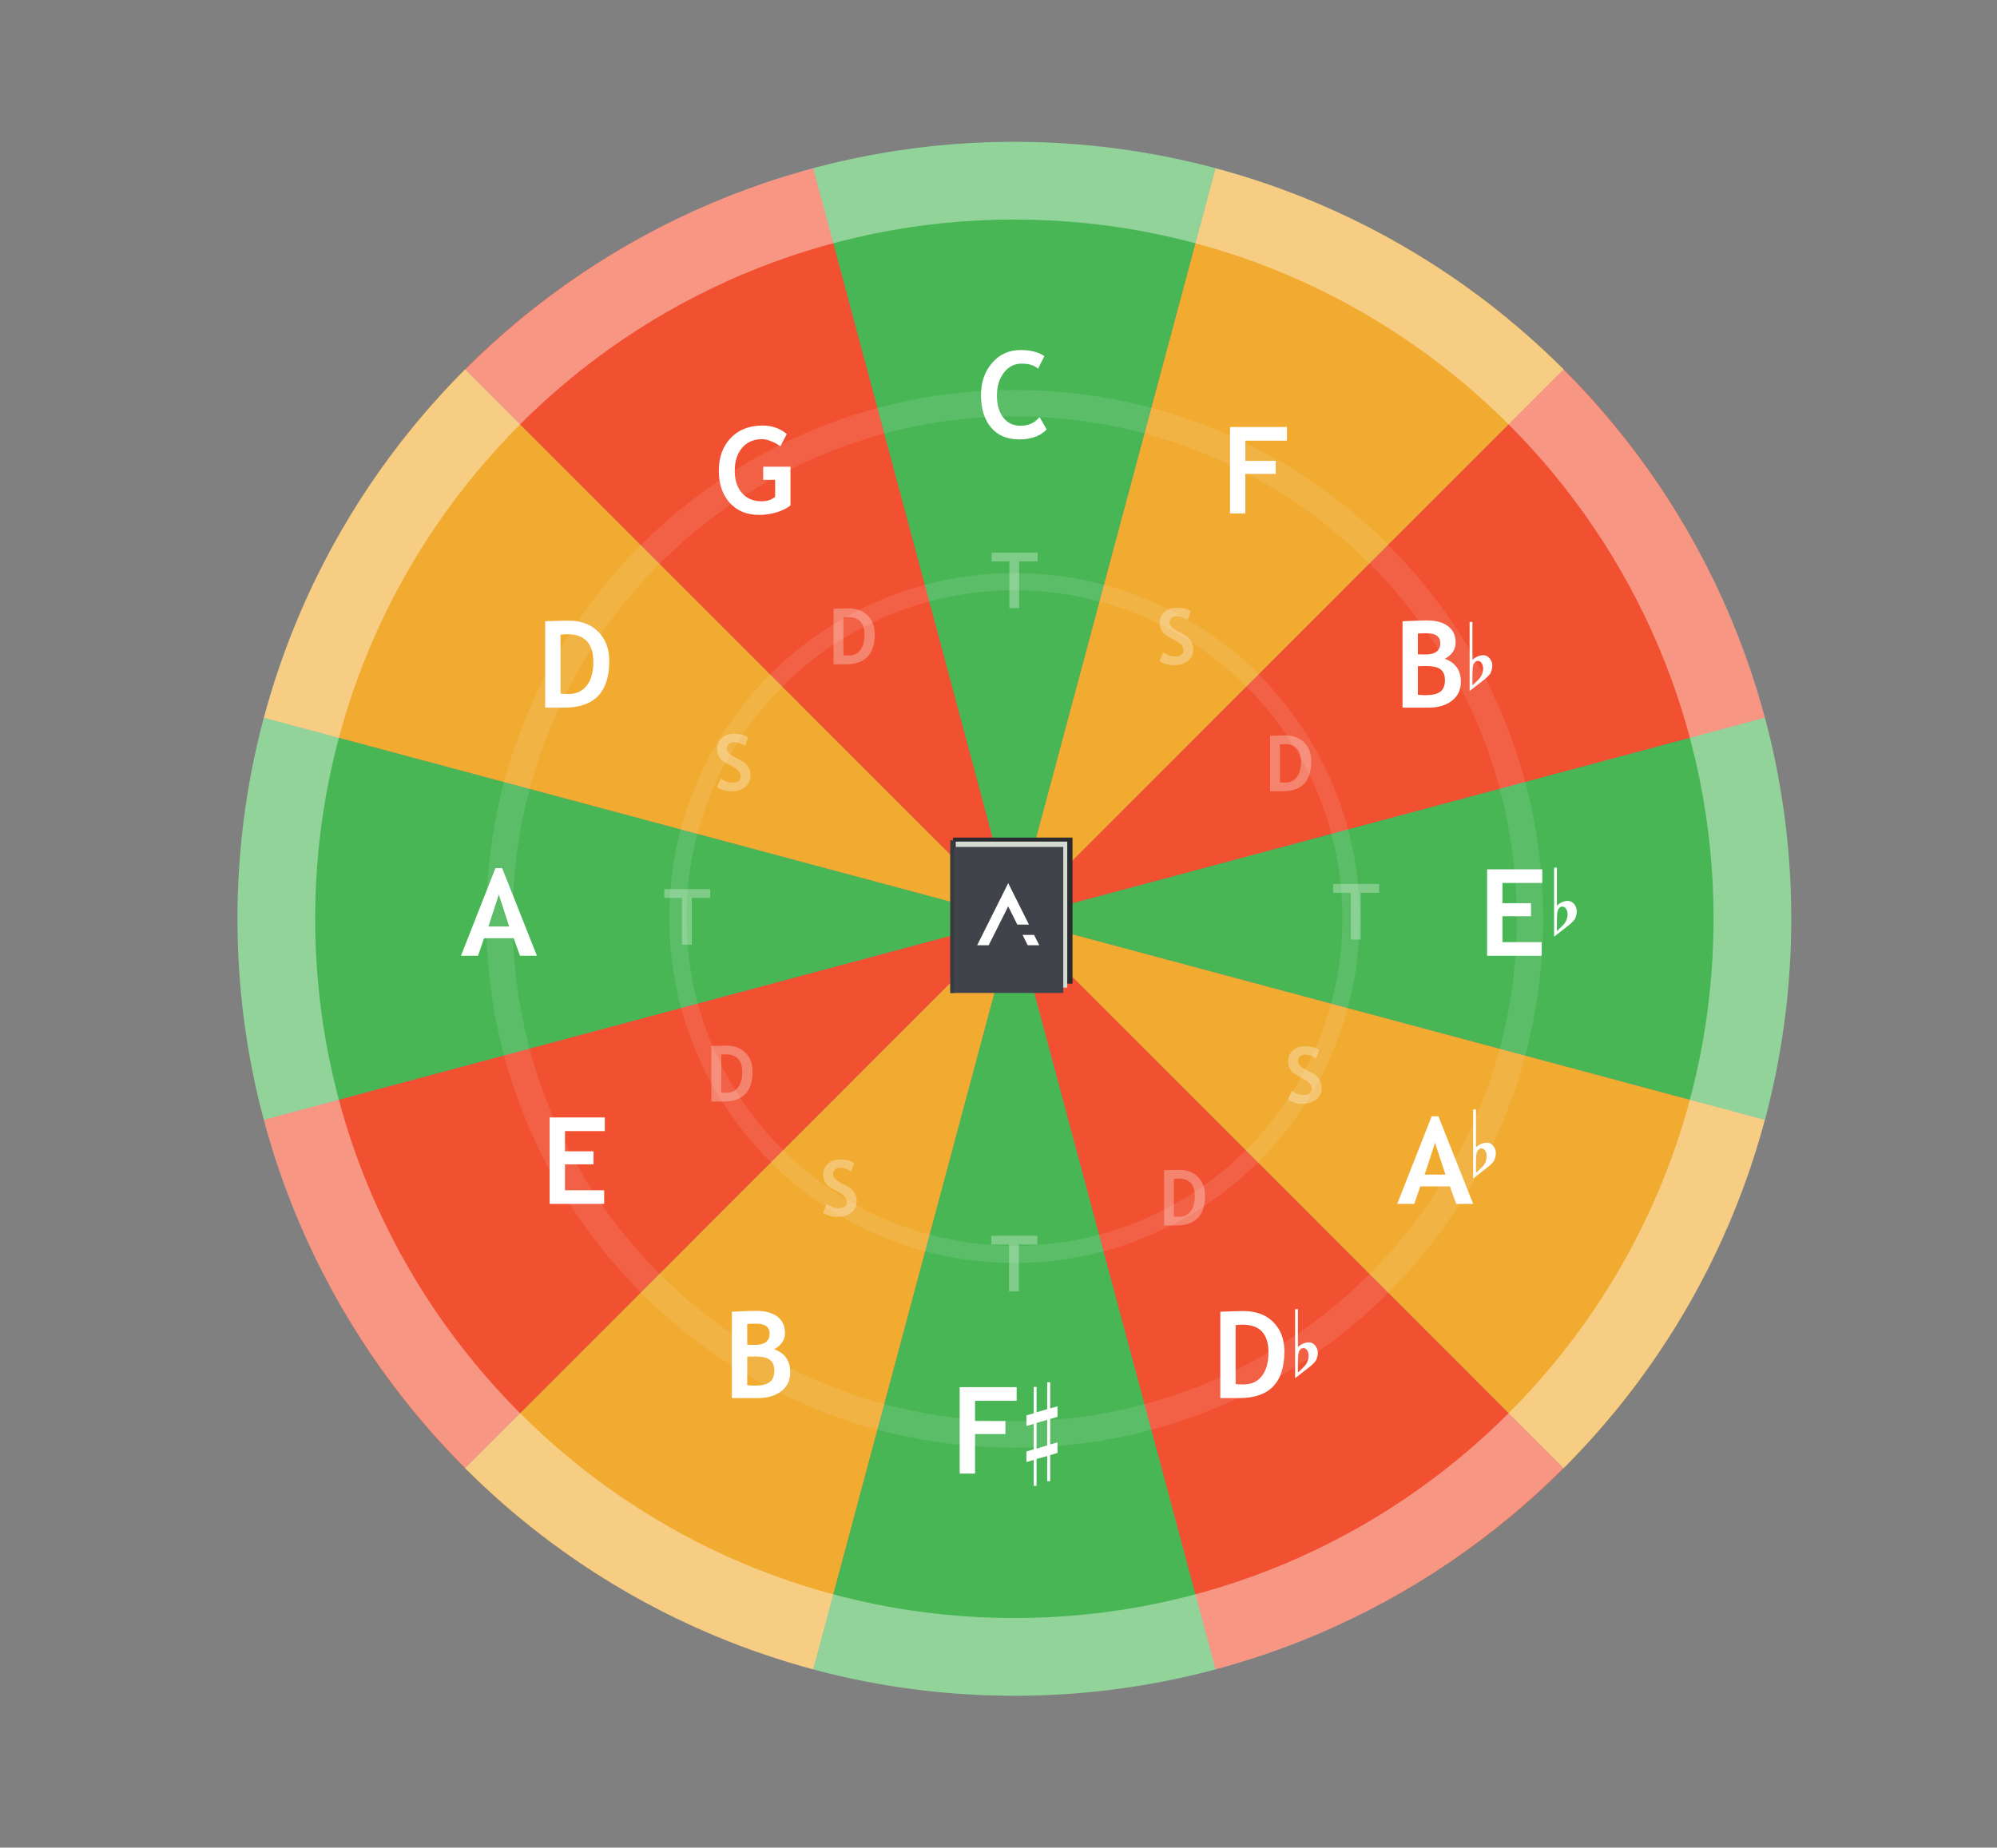 <?xml version="1.0" encoding="UTF-8" standalone="no"?>
<!DOCTYPE svg PUBLIC "-//W3C//DTD SVG 1.1//EN" "http://www.w3.org/Graphics/SVG/1.1/DTD/svg11.dtd">
<svg width="1850.0px" height="1712.0px" viewBox="0 0 1850 1712" version="1.1" xmlns="http://www.w3.org/2000/svg" xmlns:xlink="http://www.w3.org/1999/xlink" xml:space="preserve" style="fill-rule:evenodd;clip-rule:evenodd;stroke-linejoin:round;stroke-miterlimit:1.414;">
    <rect x="0" y="0" width="1850" height="1712" fill="#808080" stroke="none"/>
    <g transform="matrix(1,0,0,1,-201.408,-6612.24)">
        <g id="axis.-4th" transform="matrix(0.934,0,0,0.864,201.408,6612.24)">
            <rect x="0" y="0" width="1980" height="1980" style="fill:none;"/>
            <g id="Db域" transform="matrix(-1.204,0,-0,1.356,2059.6,-292.67)">
                <path d="M422.452,1377.02C501.89,1453.29 600.84,1508.14 709.356,1536.06L875,942.5L422.452,1377.02Z" style="fill:rgb(241,80,49);"/>
            </g>
            <g id="Eb域" transform="matrix(-1.204,0,-0,1.356,2059.6,-292.67)">
                <path d="M256.807,783.456C242.332,835.328 235,888.798 235,942.5C235,996.202 242.332,1049.67 256.807,1101.54L875,942.5L256.807,783.456Z" style="fill:rgb(73,182,86);"/>
            </g>
            <g id="F域" transform="matrix(-1.204,0,-0,1.356,2059.6,-292.67)">
                <path d="M709.356,348.939C600.84,376.857 501.89,431.709 422.452,507.983L875,942.5L709.356,348.939Z" style="fill:rgb(241,171,49);"/>
            </g>
            <g id="G域" transform="matrix(-1.204,0,-0,1.356,2059.6,-292.67)">
                <path d="M1327.55,507.983C1248.11,431.709 1149.16,376.857 1040.64,348.939L875,942.5L1327.55,507.983Z" style="fill:rgb(241,80,49);"/>
            </g>
            <g id="A域" transform="matrix(-1.204,0,-0,1.356,2059.6,-292.67)">
                <path d="M1493.19,1101.54C1507.67,1049.67 1515,996.202 1515,942.5C1515,888.798 1507.67,835.328 1493.19,783.456L875,942.5L1493.19,1101.54Z" style="fill:rgb(73,182,86);"/>
            </g>
            <g id="B域" transform="matrix(-1.204,0,-0,1.356,2059.6,-292.67)">
                <path d="M1040.64,1536.06C1149.16,1508.14 1248.11,1453.29 1327.55,1377.02L875,942.5L1040.64,1536.06Z" style="fill:rgb(241,171,49);"/>
            </g>
            <g id="Ab域" transform="matrix(-1.204,0,-0,1.356,2059.6,-292.67)">
                <path d="M256.807,1101.54C285.884,1205.74 343.013,1300.74 422.452,1377.02L875,942.5L256.807,1101.54Z" style="fill:rgb(241,171,49);"/>
            </g>
            <g id="Bb域" transform="matrix(-1.204,0,-0,1.356,2059.6,-292.67)">
                <path d="M422.452,507.983C343.013,584.257 285.884,679.264 256.807,783.456L875,942.5L422.452,507.983Z" style="fill:rgb(241,80,49);"/>
            </g>
            <g id="C域" transform="matrix(-1.204,0,-0,1.356,2059.6,-292.67)">
                <path d="M1040.64,348.939C986.62,335.039 930.93,328 875,328C819.07,328 763.38,335.039 709.356,348.939L875,942.5L1040.64,348.939Z" style="fill:rgb(73,182,86);"/>
            </g>
            <g id="D域" transform="matrix(-1.204,0,-0,1.356,2059.6,-292.67)">
                <path d="M1493.19,783.456C1464.12,679.264 1406.99,584.257 1327.55,507.983L875,942.5L1493.19,783.456Z" style="fill:rgb(241,171,49);"/>
            </g>
            <g id="E域" transform="matrix(-1.204,0,-0,1.356,2059.6,-292.67)">
                <path d="M1327.55,1377.02C1406.99,1300.74 1464.12,1205.74 1493.19,1101.54L875,942.5L1327.55,1377.02Z" style="fill:rgb(241,80,49);"/>
            </g>
            <g id="F.23.域" transform="matrix(-1.204,0,-0,1.356,2059.6,-292.67)">
                <path d="M709.356,1536.06C763.38,1549.96 819.07,1557 875,1557C930.93,1557 986.62,1549.96 1040.64,1536.06L875,942.5L709.356,1536.06Z" style="fill:rgb(73,182,86);"/>
            </g>
            <g id="C" transform="matrix(-1.204,0,-0,1.356,2059.6,-292.67)">
                <path d="M875,328C1228.23,328 1515,603.348 1515,942.5C1515,1281.65 1228.23,1557 875,1557C521.774,1557 235,1281.65 235,942.5C235,603.348 521.774,328 875,328ZM875,389.45C1192.9,389.45 1451,637.263 1451,942.5C1451,1247.74 1192.9,1495.55 875,1495.55C557.097,1495.55 299,1247.74 299,942.5C299,637.263 557.097,389.45 875,389.45Z" style="fill:white;fill-opacity:0.4;"/>
            </g>
            <g id="C1" transform="matrix(-0.819,0,-0,0.923,1723.05,115.474)">
                <path d="M875,328C1228.23,328 1515,603.348 1515,942.5C1515,1281.65 1228.23,1557 875,1557C521.774,1557 235,1281.65 235,942.5C235,603.348 521.774,328 875,328ZM875,358.725C1210.56,358.725 1483,620.306 1483,942.5C1483,1264.69 1210.56,1526.28 875,1526.28C539.436,1526.28 267,1264.69 267,942.5C267,620.306 539.436,358.725 875,358.725Z" style="fill:white;fill-opacity:0.1;"/>
            </g>
            <g id="C2" transform="matrix(-0.535,0,-0,0.602,1474.3,417.145)">
                <path d="M875,328C1228.23,328 1515,603.348 1515,942.5C1515,1281.65 1228.23,1557 875,1557C521.774,1557 235,1281.65 235,942.5C235,603.348 521.774,328 875,328ZM875,358.725C1210.56,358.725 1483,620.306 1483,942.5C1483,1264.69 1210.56,1526.28 875,1526.28C539.436,1526.28 267,1264.69 267,942.5C267,620.306 539.436,358.725 875,358.725Z" style="fill:white;fill-opacity:0.1;"/>
            </g>
            <g transform="matrix(-1.07,0,-0,1.052,2081.68,-102.564)">
                <g transform="matrix(-2.652,0,0,2.917,1286.52,-120.471)">
                    <path d="M107.752,270.91L107.752,287.269L104.306,287.269L104.306,270.91L98.128,270.91L98.128,267.848L114.208,267.848L114.208,270.91L107.752,270.91Z" style="fill:white;fill-opacity:0.3;fill-rule:nonzero;"/>
                </g>
                <g transform="matrix(-2.652,0,0,2.917,1436.52,-63.27)">
                    <path d="M103.742,287.269L99.434,287.269L99.434,267.861C102.182,267.764 103.91,267.715 104.617,267.715C107.445,267.715 109.688,268.544 111.345,270.201C113.002,271.858 113.831,274.056 113.831,276.796C113.831,283.778 110.468,287.269 103.742,287.269ZM102.881,270.87L102.881,284.127C103.437,284.18 104.038,284.206 104.684,284.206C106.425,284.206 107.788,283.574 108.773,282.311C109.759,281.047 110.251,279.279 110.251,277.008C110.251,272.854 108.32,270.777 104.458,270.777C104.087,270.777 103.561,270.808 102.881,270.87Z" style="fill:white;fill-opacity:0.3;fill-rule:nonzero;"/>
                </g>
                <g transform="matrix(-2.652,0,0,2.917,1136.56,-63.27)">
                    <path d="M100.289,286.195L101.562,283.106C102.923,284.06 104.262,284.538 105.578,284.538C107.602,284.538 108.614,283.831 108.614,282.417C108.614,281.754 108.375,281.122 107.898,280.521C107.421,279.92 106.438,279.246 104.949,278.499C103.46,277.753 102.456,277.138 101.939,276.657C101.422,276.175 101.025,275.603 100.746,274.94C100.468,274.277 100.329,273.544 100.329,272.739C100.329,271.237 100.879,269.991 101.979,269.001C103.08,268.011 104.491,267.516 106.215,267.516C108.459,267.516 110.108,267.936 111.159,268.776L110.112,271.745C108.901,270.879 107.624,270.446 106.281,270.446C105.486,270.446 104.869,270.656 104.432,271.076C103.994,271.495 103.775,272.041 103.775,272.713C103.775,273.826 105.008,274.984 107.474,276.186C108.773,276.822 109.71,277.408 110.284,277.943C110.859,278.477 111.296,279.1 111.597,279.812C111.897,280.523 112.048,281.316 112.048,282.191C112.048,283.764 111.427,285.059 110.185,286.075C108.943,287.092 107.28,287.6 105.194,287.6C103.382,287.6 101.747,287.132 100.289,286.195Z" style="fill:white;fill-opacity:0.3;fill-rule:nonzero;"/>
                </g>
                <g transform="matrix(-2.652,0,0,2.917,1546.91,65.259)">
                    <path d="M100.289,286.195L101.562,283.106C102.923,284.06 104.262,284.538 105.578,284.538C107.602,284.538 108.614,283.831 108.614,282.417C108.614,281.754 108.375,281.122 107.898,280.521C107.421,279.92 106.438,279.246 104.949,278.499C103.46,277.753 102.456,277.138 101.939,276.657C101.422,276.175 101.025,275.603 100.746,274.94C100.468,274.277 100.329,273.544 100.329,272.739C100.329,271.237 100.879,269.991 101.979,269.001C103.08,268.011 104.491,267.516 106.215,267.516C108.459,267.516 110.108,267.936 111.159,268.776L110.112,271.745C108.901,270.879 107.624,270.446 106.281,270.446C105.486,270.446 104.869,270.656 104.432,271.076C103.994,271.495 103.775,272.041 103.775,272.713C103.775,273.826 105.008,274.984 107.474,276.186C108.773,276.822 109.71,277.408 110.284,277.943C110.859,278.477 111.296,279.1 111.597,279.812C111.897,280.523 112.048,281.316 112.048,282.191C112.048,283.764 111.427,285.059 110.185,286.075C108.943,287.092 107.28,287.6 105.194,287.6C103.382,287.6 101.747,287.132 100.289,286.195Z" style="fill:white;fill-opacity:0.3;fill-rule:nonzero;"/>
                </g>
                <g transform="matrix(-2.652,0,0,2.917,1031.88,66.226)">
                    <path d="M103.742,287.269L99.434,287.269L99.434,267.861C102.182,267.764 103.91,267.715 104.617,267.715C107.445,267.715 109.688,268.544 111.345,270.201C113.002,271.858 113.831,274.056 113.831,276.796C113.831,283.778 110.468,287.269 103.742,287.269ZM102.881,270.87L102.881,284.127C103.437,284.18 104.038,284.206 104.684,284.206C106.425,284.206 107.788,283.574 108.773,282.311C109.759,281.047 110.251,279.279 110.251,277.008C110.251,272.854 108.32,270.777 104.458,270.777C104.087,270.777 103.561,270.808 102.881,270.87Z" style="fill:white;fill-opacity:0.3;fill-rule:nonzero;"/>
                </g>
                <g transform="matrix(-2.652,0,0,2.917,1590,222.609)">
                    <path d="M107.752,270.91L107.752,287.269L104.306,287.269L104.306,270.91L98.128,270.91L98.128,267.848L114.208,267.848L114.208,270.91L107.752,270.91Z" style="fill:white;fill-opacity:0.3;fill-rule:nonzero;"/>
                </g>
                <g transform="matrix(-2.652,0,0,2.917,969.963,217.385)">
                    <path d="M107.752,270.91L107.752,287.269L104.306,287.269L104.306,270.91L98.128,270.91L98.128,267.848L114.208,267.848L114.208,270.91L107.752,270.91Z" style="fill:white;fill-opacity:0.3;fill-rule:nonzero;"/>
                </g>
                <g transform="matrix(-2.652,0,0,2.917,1549.8,382.499)">
                    <path d="M103.742,287.269L99.434,287.269L99.434,267.861C102.182,267.764 103.91,267.715 104.617,267.715C107.445,267.715 109.688,268.544 111.345,270.201C113.002,271.858 113.831,274.056 113.831,276.796C113.831,283.778 110.468,287.269 103.742,287.269ZM102.881,270.87L102.881,284.127C103.437,284.18 104.038,284.206 104.684,284.206C106.425,284.206 107.788,283.574 108.773,282.311C109.759,281.047 110.251,279.279 110.251,277.008C110.251,272.854 108.32,270.777 104.458,270.777C104.087,270.777 103.561,270.808 102.881,270.87Z" style="fill:white;fill-opacity:0.3;fill-rule:nonzero;"/>
                </g>
                <g transform="matrix(-2.652,0,0,2.917,1017.52,383.784)">
                    <path d="M100.289,286.195L101.562,283.106C102.923,284.06 104.262,284.538 105.578,284.538C107.602,284.538 108.614,283.831 108.614,282.417C108.614,281.754 108.375,281.122 107.898,280.521C107.421,279.92 106.438,279.246 104.949,278.499C103.46,277.753 102.456,277.138 101.939,276.657C101.422,276.175 101.025,275.603 100.746,274.94C100.468,274.277 100.329,273.544 100.329,272.739C100.329,271.237 100.879,269.991 101.979,269.001C103.08,268.011 104.491,267.516 106.215,267.516C108.459,267.516 110.108,267.936 111.159,268.776L110.112,271.745C108.901,270.879 107.624,270.446 106.281,270.446C105.486,270.446 104.869,270.656 104.432,271.076C103.994,271.495 103.775,272.041 103.775,272.713C103.775,273.826 105.008,274.984 107.474,276.186C108.773,276.822 109.71,277.408 110.284,277.943C110.859,278.477 111.296,279.1 111.597,279.812C111.897,280.523 112.048,281.316 112.048,282.191C112.048,283.764 111.427,285.059 110.185,286.075C108.943,287.092 107.28,287.6 105.194,287.6C103.382,287.6 101.747,287.132 100.289,286.195Z" style="fill:white;fill-opacity:0.3;fill-rule:nonzero;"/>
                </g>
                <g transform="matrix(-2.652,0,0,2.917,1448.51,499.159)">
                    <path d="M100.289,286.195L101.562,283.106C102.923,284.06 104.262,284.538 105.578,284.538C107.602,284.538 108.614,283.831 108.614,282.417C108.614,281.754 108.375,281.122 107.898,280.521C107.421,279.92 106.438,279.246 104.949,278.499C103.46,277.753 102.456,277.138 101.939,276.657C101.422,276.175 101.025,275.603 100.746,274.94C100.468,274.277 100.329,273.544 100.329,272.739C100.329,271.237 100.879,269.991 101.979,269.001C103.08,268.011 104.491,267.516 106.215,267.516C108.459,267.516 110.108,267.936 111.159,268.776L110.112,271.745C108.901,270.879 107.624,270.446 106.281,270.446C105.486,270.446 104.869,270.656 104.432,271.076C103.994,271.495 103.775,272.041 103.775,272.713C103.775,273.826 105.008,274.984 107.474,276.186C108.773,276.822 109.71,277.408 110.284,277.943C110.859,278.477 111.296,279.1 111.597,279.812C111.897,280.523 112.048,281.316 112.048,282.191C112.048,283.764 111.427,285.059 110.185,286.075C108.943,287.092 107.28,287.6 105.194,287.6C103.382,287.6 101.747,287.132 100.289,286.195Z" style="fill:white;fill-opacity:0.3;fill-rule:nonzero;"/>
                </g>
                <g transform="matrix(-1.695,0,0,1.864,1014.96,811.294)">
                    <path d="M94.321,287.269L87.619,287.269L87.619,257.079C91.895,256.928 94.583,256.852 95.682,256.852C100.082,256.852 103.57,258.141 106.148,260.719C108.725,263.296 110.014,266.716 110.014,270.978C110.014,281.838 104.783,287.269 94.321,287.269ZM92.981,261.76L92.981,282.381C93.847,282.464 94.782,282.505 95.785,282.505C98.494,282.505 100.614,281.522 102.147,279.556C103.68,277.59 104.446,274.841 104.446,271.308C104.446,264.846 101.443,261.616 95.435,261.616C94.858,261.616 94.04,261.664 92.981,261.76Z" style="fill:white;fill-opacity:0.3;fill-rule:nonzero;"/>
                </g>
                <g transform="matrix(-2.652,0,0,2.917,1286.8,575.98)">
                    <path d="M107.752,270.91L107.752,287.269L104.306,287.269L104.306,270.91L98.128,270.91L98.128,267.848L114.208,267.848L114.208,270.91L107.752,270.91Z" style="fill:white;fill-opacity:0.3;fill-rule:nonzero;"/>
                </g>
            </g>
            <g transform="matrix(2.838,0,0,3.068,1138.92,-122.442)">
                <path d="M98.095,287.269L88.857,287.269L88.857,257.079C92.926,256.887 95.779,256.79 97.415,256.79C100.549,256.79 102.999,257.461 104.766,258.801C106.533,260.141 107.416,262.056 107.416,264.544C107.416,266.936 106.151,268.826 103.622,270.215C107.375,271.521 109.251,274.215 109.251,278.298C109.251,281.048 108.213,283.23 106.137,284.846C104.061,286.461 101.381,287.269 98.095,287.269ZM94.218,261.368L94.218,268.606C95.043,268.661 95.909,268.689 96.817,268.689C100.308,268.689 102.054,267.376 102.054,264.75C102.054,262.427 100.467,261.265 97.291,261.265C96.452,261.265 95.428,261.3 94.218,261.368ZM94.218,272.792L94.218,282.773C95.304,282.869 96.184,282.917 96.858,282.917C99.25,282.917 100.985,282.512 102.065,281.701C103.144,280.89 103.683,279.542 103.683,277.659C103.683,275.941 103.182,274.69 102.178,273.906C101.174,273.122 99.422,272.731 96.92,272.731C96.397,272.731 95.497,272.751 94.218,272.792Z" style="fill:white;fill-rule:nonzero;"/>
            </g>
            <g id="flat" transform="matrix(1.165,0,0,1.26,1371.79,548.416)">
                <path d="M76.083,94.124L76.083,120.278C76.083,120.278 76.083,122.355 76.083,126.51C78.843,123.848 81.941,122.485 85.376,122.42C87.523,122.42 89.363,123.362 90.897,125.244C92.246,126.997 92.951,128.944 93.013,131.087C93.074,132.775 92.675,134.722 91.817,136.929C91.51,137.838 90.835,138.812 89.792,139.85C88.995,140.63 88.167,141.441 87.308,142.285C82.769,145.79 78.23,149.328 73.69,152.899L73.69,94.124L76.083,94.124M83.536,128.652C82.8,127.743 81.849,127.289 80.683,127.289C79.211,127.289 78.015,128.165 77.095,129.918C76.42,131.281 76.083,134.495 76.083,139.558L76.083,147.933C76.144,148.192 77.862,146.602 81.235,143.161C83.076,141.344 84.272,139.201 84.824,136.734C85.069,135.761 85.192,134.787 85.192,133.813C85.192,131.671 84.64,129.951 83.536,128.652" style="fill:white;fill-rule:nonzero;"/>
            </g>
            <g id="flat1" transform="matrix(1.165,0,0,1.26,1455.57,811.908)">
                <path d="M76.083,94.124L76.083,120.278C76.083,120.278 76.083,122.355 76.083,126.51C78.843,123.848 81.941,122.485 85.376,122.42C87.523,122.42 89.363,123.362 90.897,125.244C92.246,126.997 92.951,128.944 93.013,131.087C93.074,132.775 92.675,134.722 91.817,136.929C91.51,137.838 90.835,138.812 89.792,139.85C88.995,140.63 88.167,141.441 87.308,142.285C82.769,145.79 78.23,149.328 73.69,152.899L73.69,94.124L76.083,94.124M83.536,128.652C82.8,127.743 81.849,127.289 80.683,127.289C79.211,127.289 78.015,128.165 77.095,129.918C76.42,131.281 76.083,134.495 76.083,139.558L76.083,147.933C76.144,148.192 77.862,146.602 81.235,143.161C83.076,141.344 84.272,139.201 84.824,136.734C85.069,135.761 85.192,134.787 85.192,133.813C85.192,131.671 84.64,129.951 83.536,128.652" style="fill:white;fill-rule:nonzero;"/>
            </g>
            <g id="flat2" transform="matrix(1.165,0,0,1.26,1375.3,1071.24)">
                <path d="M76.083,94.124L76.083,120.278C76.083,120.278 76.083,122.355 76.083,126.51C78.843,123.848 81.941,122.485 85.376,122.42C87.523,122.42 89.363,123.362 90.897,125.244C92.246,126.997 92.951,128.944 93.013,131.087C93.074,132.775 92.675,134.722 91.817,136.929C91.51,137.838 90.835,138.812 89.792,139.85C88.995,140.63 88.167,141.441 87.308,142.285C82.769,145.79 78.23,149.328 73.69,152.899L73.69,94.124L76.083,94.124M83.536,128.652C82.8,127.743 81.849,127.289 80.683,127.289C79.211,127.289 78.015,128.165 77.095,129.918C76.42,131.281 76.083,134.495 76.083,139.558L76.083,147.933C76.144,148.192 77.862,146.602 81.235,143.161C83.076,141.344 84.272,139.201 84.824,136.734C85.069,135.761 85.192,134.787 85.192,133.813C85.192,131.671 84.64,129.951 83.536,128.652" style="fill:white;fill-rule:nonzero;"/>
            </g>
            <g id="flat3" transform="matrix(1.165,0,0,1.26,1198.71,1285.38)">
                <path d="M76.083,94.124L76.083,120.278C76.083,120.278 76.083,122.355 76.083,126.51C78.843,123.848 81.941,122.485 85.376,122.42C87.523,122.42 89.363,123.362 90.897,125.244C92.246,126.997 92.951,128.944 93.013,131.087C93.074,132.775 92.675,134.722 91.817,136.929C91.51,137.838 90.835,138.812 89.792,139.85C88.995,140.63 88.167,141.441 87.308,142.285C82.769,145.79 78.23,149.328 73.69,152.899L73.69,94.124L76.083,94.124M83.536,128.652C82.8,127.743 81.849,127.289 80.683,127.289C79.211,127.289 78.015,128.165 77.095,129.918C76.42,131.281 76.083,134.495 76.083,139.558L76.083,147.933C76.144,148.192 77.862,146.602 81.235,143.161C83.076,141.344 84.272,139.201 84.824,136.734C85.069,135.761 85.192,134.787 85.192,133.813C85.192,131.671 84.64,129.951 83.536,128.652" style="fill:white;fill-rule:nonzero;"/>
            </g>
            <g transform="matrix(2.838,0,0,3.068,1226.33,143.664)">
                <path d="M92.981,261.822L92.981,268.895L102.962,268.895L102.962,273.452L92.981,273.452L92.981,282.505L106.673,282.505L106.673,287.269L87.619,287.269L87.619,257.058L106.9,257.058L106.9,261.822L92.981,261.822Z" style="fill:white;fill-rule:nonzero;"/>
            </g>
            <g transform="matrix(2.838,0,0,3.068,1145.65,409.769)">
                <path d="M105.251,287.269L103.044,281.144L92.692,281.144L90.589,287.269L84.629,287.269L96.672,256.646L99.023,256.646L111.169,287.269L105.251,287.269ZM97.848,265.884L94.218,277.04L101.477,277.04L97.848,265.884Z" style="fill:white;fill-rule:nonzero;"/>
            </g>
            <g transform="matrix(2.838,0,0,3.068,961.707,618.025)">
                <path d="M94.321,287.269L87.619,287.269L87.619,257.079C91.895,256.928 94.583,256.852 95.682,256.852C100.082,256.852 103.57,258.141 106.148,260.719C108.725,263.296 110.014,266.716 110.014,270.978C110.014,281.838 104.783,287.269 94.321,287.269ZM92.981,261.76L92.981,282.381C93.847,282.464 94.782,282.505 95.785,282.505C98.494,282.505 100.614,281.522 102.147,279.556C103.68,277.59 104.446,274.841 104.446,271.308C104.446,264.846 101.443,261.616 95.435,261.616C94.858,261.616 94.04,261.664 92.981,261.76Z" style="fill:white;fill-rule:nonzero;"/>
            </g>
            <g transform="matrix(2.838,0,0,3.068,703.686,-411.687)">
                <path d="M117.046,258.667L114.839,263.1C113.643,261.904 111.719,261.306 109.066,261.306C106.55,261.306 104.488,262.362 102.879,264.472C101.271,266.582 100.467,269.252 100.467,272.483C100.467,275.714 101.212,278.278 102.704,280.175C104.196,282.072 106.185,283.021 108.674,283.021C111.519,283.021 113.747,282.003 115.355,279.969L117.85,284.299C115.664,286.622 112.461,287.784 108.241,287.784C104.02,287.784 100.741,286.396 98.404,283.619C96.067,280.842 94.899,277.054 94.899,272.256C94.899,267.788 96.194,264.052 98.786,261.049C101.377,258.045 104.694,256.543 108.736,256.543C112.2,256.543 114.97,257.251 117.046,258.667Z" style="fill:white;fill-rule:nonzero;"/>
            </g>
            <g transform="matrix(2.838,0,0,3.068,677.696,699.014)">
                <path d="M101.972,261.822L101.972,268.895L112.592,268.895L112.592,273.452L101.972,273.452L101.972,287.269L96.61,287.269L96.61,257.058L116.51,257.058L116.51,261.822L101.972,261.822Z" style="fill:white;fill-rule:nonzero;"/>
            </g>
            <g id="sharp" transform="matrix(5.273,0,5.54068e-31,5.848,574.098,-1063.22)">
                <path d="M86.102,447.457L86.102,442.753L88.102,442.201L88.102,446.881L86.102,447.457ZM90.04,446.319L88.665,446.713L88.665,442.033L90.04,441.649L90.04,439.705L88.665,440.089L88.665,435.307L88.102,435.307L88.102,440.234L86.102,440.809L86.102,436.159L85.571,436.159L85.571,440.986L84.196,441.371L84.196,443.319L85.571,442.935L85.571,447.606L84.196,447.989L84.196,449.929L85.571,449.545L85.571,454.3L86.102,454.3L86.102,449.375L88.102,448.825L88.102,453.451L88.665,453.451L88.665,448.651L90.04,448.266L90.04,446.319Z" style="fill:white;fill-rule:nonzero;"/>
            </g>
            <g transform="matrix(2.838,0,0,3.068,447.197,-330.698)">
                <path d="M117.397,259.512L115.149,263.822C114.516,263.259 113.54,262.698 112.221,262.142C110.901,261.585 109.767,261.306 108.818,261.306C105.849,261.306 103.505,262.313 101.786,264.327C100.068,266.341 99.209,269.039 99.209,272.421C99.209,275.638 100.051,278.209 101.735,280.134C103.419,282.058 105.711,283.021 108.612,283.021C110.523,283.021 112.097,282.498 113.334,281.453L113.334,275.514L109.148,275.514L109.148,270.937L118.696,270.937L118.696,284.464C117.417,285.509 115.771,286.323 113.757,286.908C111.743,287.492 109.739,287.784 107.746,287.784C103.415,287.784 99.982,286.365 97.445,283.526C94.909,280.687 93.641,276.937 93.641,272.277C93.641,267.617 95.023,263.829 97.786,260.915C100.549,258 104.268,256.543 108.942,256.543C112.255,256.543 115.073,257.533 117.397,259.512Z" style="fill:white;fill-rule:nonzero;"/>
            </g>
            <g transform="matrix(2.838,0,0,3.068,944.873,-330.698)">
                <path d="M102.302,261.822L102.302,268.895L112.922,268.895L112.922,273.452L102.302,273.452L102.302,287.269L96.94,287.269L96.94,257.058L116.84,257.058L116.84,261.822L102.302,261.822Z" style="fill:white;fill-rule:nonzero;"/>
            </g>
            <g transform="matrix(2.838,0,0,3.068,451.499,618.025)">
                <path d="M105.931,287.269L96.693,287.269L96.693,257.079C100.762,256.887 103.615,256.79 105.251,256.79C108.385,256.79 110.836,257.461 112.602,258.801C114.369,260.141 115.252,262.056 115.252,264.544C115.252,266.936 113.987,268.826 111.458,270.215C115.211,271.521 117.087,274.215 117.087,278.298C117.087,281.048 116.049,283.23 113.973,284.846C111.898,286.461 109.217,287.269 105.931,287.269ZM102.054,261.368L102.054,268.606C102.879,268.661 103.745,268.689 104.653,268.689C108.144,268.689 109.89,267.376 109.89,264.75C109.89,262.427 108.303,261.265 105.127,261.265C104.288,261.265 103.264,261.3 102.054,261.368ZM102.054,272.792L102.054,282.773C103.14,282.869 104.02,282.917 104.694,282.917C107.086,282.917 108.822,282.512 109.901,281.701C110.98,280.89 111.519,279.542 111.519,277.659C111.519,275.941 111.018,274.69 110.014,273.906C109.011,273.122 107.258,272.731 104.756,272.731C104.233,272.731 103.333,272.751 102.054,272.792Z" style="fill:white;fill-rule:nonzero;"/>
            </g>
            <g transform="matrix(2.838,0,0,3.068,269.169,-122.442)">
                <path d="M102.395,287.269L95.693,287.269L95.693,257.079C99.968,256.928 102.656,256.852 103.756,256.852C108.155,256.852 111.643,258.141 114.221,260.719C116.798,263.296 118.087,266.716 118.087,270.978C118.087,281.838 112.856,287.269 102.395,287.269ZM101.054,261.76L101.054,282.381C101.92,282.464 102.855,282.505 103.859,282.505C106.567,282.505 108.687,281.522 110.22,279.556C111.753,277.59 112.52,274.841 112.52,271.308C112.52,264.846 109.516,261.616 103.508,261.616C102.931,261.616 102.113,261.664 101.054,261.76Z" style="fill:white;fill-rule:nonzero;"/>
            </g>
            <g transform="matrix(2.838,0,0,3.068,269.169,409.769)">
                <path d="M102.611,261.822L102.611,268.895L112.592,268.895L112.592,273.452L102.611,273.452L102.611,282.505L116.304,282.505L116.304,287.269L97.25,287.269L97.25,257.058L116.53,257.058L116.53,261.822L102.611,261.822Z" style="fill:white;fill-rule:nonzero;"/>
            </g>
            <g transform="matrix(2.838,0,0,3.068,193.581,143.664)">
                <path d="M113.52,287.269L111.313,281.144L100.961,281.144L98.858,287.269L92.899,287.269L104.941,256.646L107.292,256.646L119.438,287.269L113.52,287.269ZM106.117,265.884L102.487,277.04L109.746,277.04L106.117,265.884Z" style="fill:white;fill-rule:nonzero;"/>
            </g>
            <g>
                <g id="Chordex" transform="matrix(-5.926,-5.89541e-31,5.06591e-30,39.156,1988.23,-10065.4)">
                    <rect x="156" y="280" width="20" height="4" style="fill:rgb(42,44,48);"/>
                </g>
                <g id="Chordex1" transform="matrix(-5.532,-5.52181e-31,5.04937e-30,39.156,1921.55,-10061.1)">
                    <rect x="156" y="280" width="20" height="4" style="fill:rgb(212,220,212);"/>
                </g>
                <g id="Chordex2" transform="matrix(-5.598,-5.58898e-31,5.04808e-30,39.156,1927.88,-10055.4)">
                    <rect x="156" y="280" width="20" height="4" style="fill:rgb(64,67,73);"/>
                </g>
                <g id="Chordex3" transform="matrix(-0.198,-2.0681e-32,5.03379e-30,40.936,977.429,-10560.9)">
                    <rect x="156" y="280" width="20" height="4" style="fill:rgb(55,58,63);"/>
                </g>
            </g>
            <g transform="matrix(1.07,0,0,1.157,-22.742,-7455.48)">
                <path d="M947.343,7300.85L955.839,7283.93L964.263,7300.85L975.063,7300.85L955.839,7262.4L927.039,7320L937.695,7320L942.591,7310.35L947.343,7300.85ZM979.815,7310.42L969.159,7310.42L973.911,7320L984.639,7320L979.815,7310.42Z" style="fill:none;"/>
                <path d="M947.343,7300.85L955.839,7283.93L964.263,7300.85L975.063,7300.85L955.839,7262.4L927.039,7320L937.695,7320L942.591,7310.35L947.343,7300.85ZM979.815,7310.42L969.159,7310.42L973.911,7320L984.639,7320L979.815,7310.42Z" style="fill:white;fill-rule:nonzero;"/>
            </g>
        </g>
    </g>
</svg>
